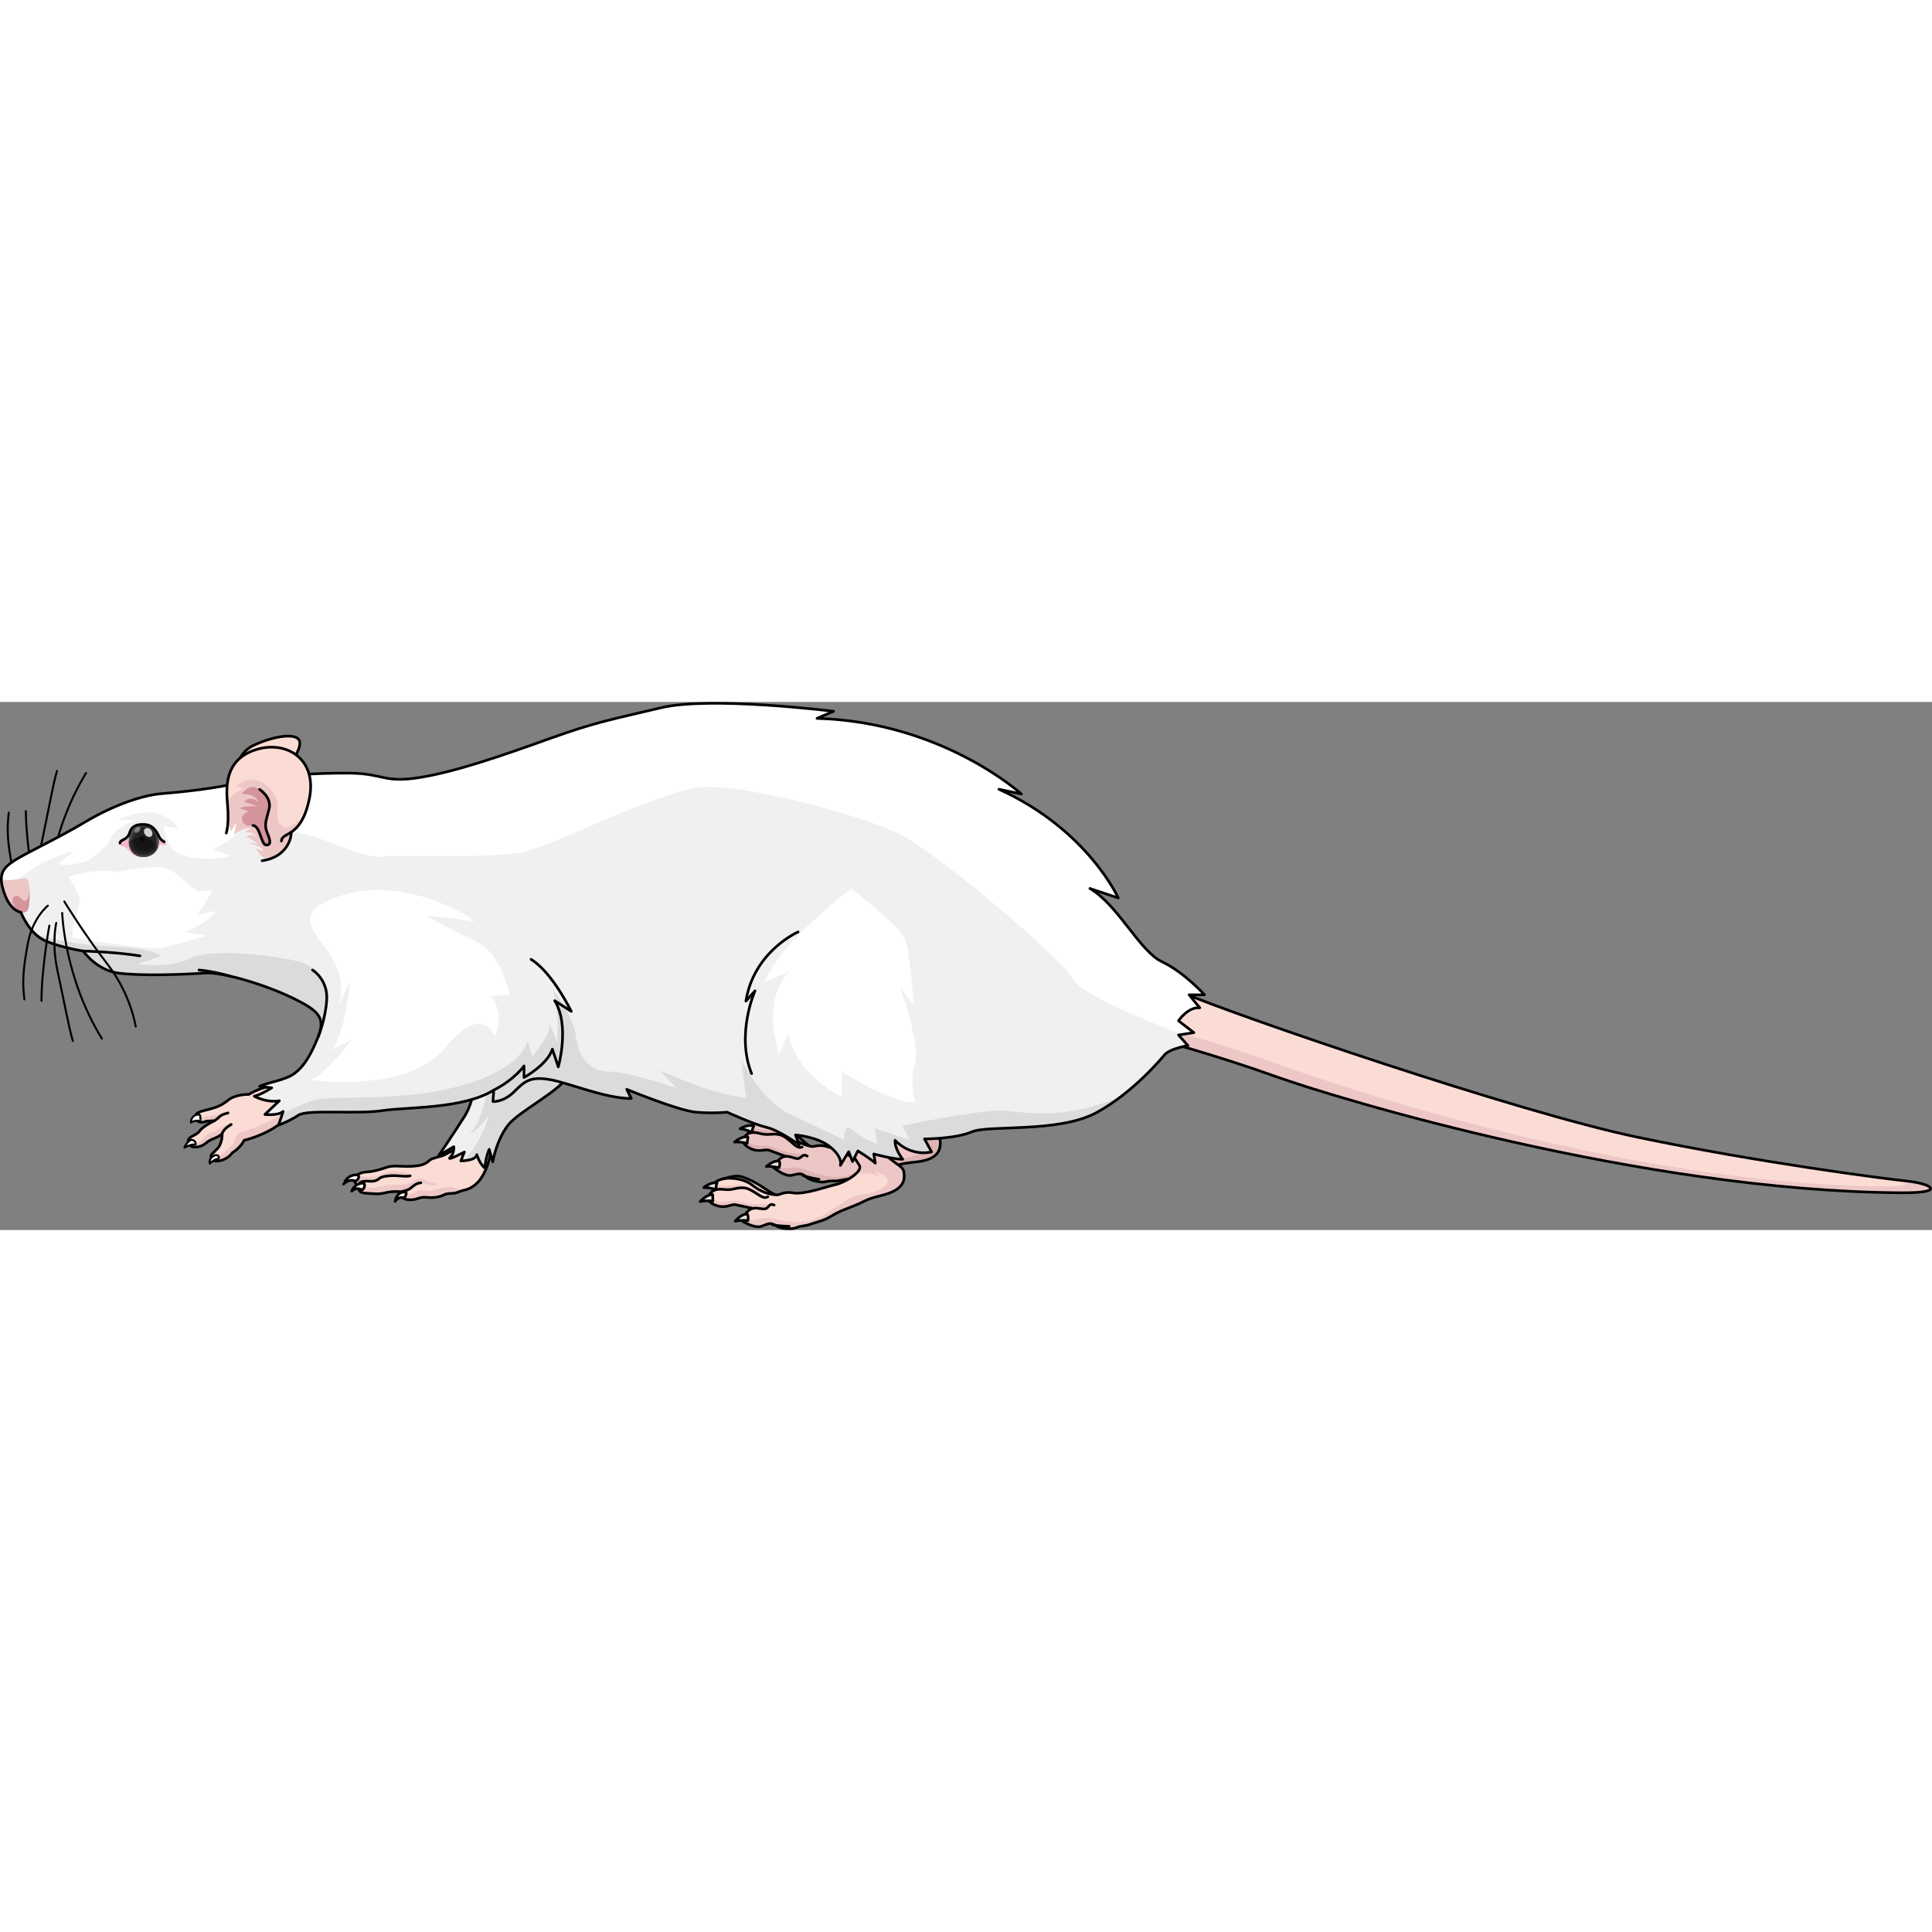 <?xml version="1.0" encoding="utf-8"?>
<!-- Created by: Science Figures, www.sciencefigures.org, Generator: Science Figures Editor -->
<svg version="1.1" id="Camada_1" xmlns="http://www.w3.org/2000/svg" xmlns:xlink="http://www.w3.org/1999/xlink" 
	 width="800px" height="800px" viewBox="0 0 723.489 197.766" enable-background="new 0 0 723.489 197.766"
	 xml:space="preserve">
<rect x="0" y="0" width="723.489" height="197.766" fill="#808080" stroke="none"/>
<g>
	<g>
		<g>
			<path fill="#FBDCD5" d="M93.142,146.972c0,0-4.83-0.156-7.736,2.175c-2.905,2.33-4.782,2.76-7.466,3.492
				c-2.685,0.731-4.705,0.915-4.783,2.76c-0.08,1.843,2.435,2.518,4.029,1.598l3.16-0.188c0,0-4.26,1.967-5.603,3.887
				c-1.344,1.92-4.646,1.864-4.25,4.251c0.396,2.387,4.504,2.141,6.552,0.305c2.046-1.835,4.084-1.703,6.132-3.538
				c0,0,0.208,3.477-1.82,5.628c-2.028,2.151-2.853,2.137-2.056,3.802c0.797,1.664,5.622,0.679,7.664-2.298
				c0,0,2.944-1.699,4.477-4.707c0,0,7.703-1.667,13.882-6.54c6.179-4.872,8.638-5.147,5.155-10.33
				C106.995,142.085,99.765,143.151,93.142,146.972z"/>
			<g>
				<path fill="#EDC7C6" d="M82.514,159.63c2.942-2.128,3.352-0.97,1.189,1.014c-0.507,0.465-0.825,0.969-1.034,1.467
					c-1.877,1.41-3.747,1.456-5.625,3.14c-2.048,1.836-6.156,2.082-6.552-0.305c1.785,1.086,4.215,0.339,5.839-1.829
					C77.955,160.949,79.573,161.758,82.514,159.63z"/>
				<path fill="#EDC7C6" d="M79.3,171.143c-0.092-0.19-0.157-0.356-0.206-0.508c3.556,0.508,6.218-3.418,6.218-3.418
					c2.821-1.34,2.455-3.717,3.521-5.051c1.066-1.334,3.527-1.172,12.592-5.396c4.849-2.26,7.67-6.147,9.191-9.286
					c3.258,4.967,0.795,5.314-5.293,10.115c-6.179,4.873-13.882,6.54-13.882,6.54c-1.533,3.009-4.477,4.707-4.477,4.707
					C84.922,171.823,80.097,172.808,79.3,171.143z"/>
				<path fill="#EDC7C6" d="M76.888,155.113c0,0,0.743,0.291,2.996-0.291c2.253-0.58,4.57-0.658,4.57-0.658
					c-1.744,0.11-2.69,1.552-2.69,1.552c-0.803,1.047-2.429,1.891-4.055,2.523c1.369-0.844,2.637-1.43,2.637-1.43l-3.16,0.188
					c-1.594,0.92-4.109,0.246-4.029-1.598C74.943,156.526,76.888,155.113,76.888,155.113z"/>
				<path fill="#CDBBBB" d="M82.572,165.338c0.002-0.008,0.003-0.016,0.007-0.022c0.001,0.002,0.005,0.017,0.005,0.017
					L82.572,165.338z"/>
			</g>
			<path fill="none" stroke="#000000" stroke-linecap="round" stroke-linejoin="round" stroke-miterlimit="10" d="M93.142,146.972
				c0,0-4.83-0.156-7.736,2.175c-2.905,2.33-4.782,2.76-7.466,3.492c-2.685,0.731-4.705,0.915-4.783,2.76
				c-0.08,1.843,2.435,2.518,4.029,1.598l3.16-0.188c0,0-4.26,1.967-5.603,3.887c-1.344,1.92-4.646,1.864-4.25,4.251
				c0.396,2.387,4.504,2.141,6.552,0.305c2.046-1.835,4.084-1.703,6.132-3.538c0,0,0.208,3.477-1.82,5.628
				c-2.028,2.151-2.853,2.137-2.056,3.802c0.797,1.664,5.622,0.679,7.664-2.298c0,0,2.944-1.699,4.477-4.707
				c0,0,7.703-1.667,13.882-6.54c6.179-4.872,8.638-5.147,5.155-10.33C106.995,142.085,99.765,143.151,93.142,146.972z"/>
			<path fill="none" stroke="#000000" stroke-linecap="round" stroke-linejoin="round" stroke-miterlimit="10" d="M83.176,161.713
				c0.519-1.934,3.387-3.481,3.387-3.481"/>
			<path fill="none" stroke="#000000" stroke-linecap="round" stroke-linejoin="round" stroke-miterlimit="10" d="M80.346,156.808
				c2.381-1.538,1.467-1.991,5.029-2.902"/>
		</g>
		
			<path fill="#FFFFFF" stroke="#000000" stroke-width="0.75" stroke-linecap="round" stroke-linejoin="round" stroke-miterlimit="10" d="
			M74.617,154.503c0,0-2.873-0.351-3.154,2.998c0,0,1.56-0.962,3.508-0.619C74.971,156.882,75.314,154.935,74.617,154.503z"/>
		
			<path fill="#FFFFFF" stroke="#000000" stroke-width="0.75" stroke-linecap="round" stroke-linejoin="round" stroke-miterlimit="10" d="
			M71.523,163.958c0,0-1.805,0.959-2.455,2.922c0,0,2.491-1.4,4.173-1.137C73.24,165.743,73.627,164.15,71.523,163.958z"/>
		
			<path fill="#FFFFFF" stroke="#000000" stroke-width="0.75" stroke-linecap="round" stroke-linejoin="round" stroke-miterlimit="10" d="
			M80.695,169.7c0,0-2.595,0.713-2.139,3.148c0,0,1.433-1.439,3.319-1.877C81.875,170.971,82.469,169.729,80.695,169.7z"/>
	</g>
	<g>
		<path fill="#FBDCD5" d="M432.676,126.178c0,0,22.22,5.894,45.032,14.076c22.812,8.182,137.129,42.91,234.299,43.551
			c17.164,0.113,11.269-3.416,2.165-4.375c-9.104-0.958-55.64-6.986-100.915-16.42c-45.275-9.434-150.52-45.667-169.029-53.589
			C444.228,109.422,435.739,111.213,432.676,126.178z"/>
		<path fill="#EDC7C6" d="M714.172,179.431c-0.802,2.157-3.469,2.023-8.35,1.991c-97.17-0.641-205.778-38.073-228.589-46.255
			c-19.057-6.835-37.691-12.071-43.312-13.61c-0.471,1.383-0.894,2.913-1.244,4.622c0,0,22.22,5.894,45.032,14.076
			c22.812,8.182,137.129,42.909,234.299,43.551C722.884,183.877,729.13,181.836,714.172,179.431z"/>
		<path fill="none" stroke="#000000" stroke-linecap="round" stroke-linejoin="round" stroke-miterlimit="10" d="M432.676,126.178
			c0,0,22.22,5.894,45.032,14.076c22.812,8.182,137.129,42.91,234.299,43.551c17.164,0.113,11.269-3.416,2.165-4.375
			c-9.104-0.958-55.64-6.986-100.915-16.42c-45.275-9.434-150.52-45.667-169.029-53.589
			C444.228,109.422,435.739,111.213,432.676,126.178z"/>
	</g>
	<g>
		<path fill="#FBDCD5" d="M86.01,34.68c1.669-5.704,1.557-14.918,8.98-18.44c7.424-3.52,17.002-5.086,17.27-1.07
			c0.268,4.014-4.636,7.419-4.174,13.463l-5.982,4.779L86.01,34.68z"/>
		<path fill="#EDC7C6" d="M89.3,22.185c-2.344,11.102,16.644,3.904,19.156,2.278l0.09,0.239c-0.359,1.192-0.569,2.482-0.459,3.932
			l-5.982,4.779L86.01,34.68C87.049,31.134,87.4,26.233,89.3,22.185z"/>
		<path fill="none" stroke="#000000" stroke-linecap="round" stroke-linejoin="round" stroke-miterlimit="10" d="M86.01,34.68
			c1.669-5.704,1.557-14.918,8.98-18.44c7.424-3.52,17.002-5.086,17.27-1.07c0.268,4.014-4.636,7.419-4.174,13.463l-5.982,4.779
			L86.01,34.68z"/>
	</g>
	<g>
		<g>
			<path fill="#EDC7C6" d="M352.133,164.978c-0.001-1.172-0.525-1.972-1.365-2.752c-0.96-0.891-5.778-5.725-5.86-6.492l0,0
				c-1.37-0.707-3.681-0.863-3.681-0.863l1.46,4.753c-2.544-0.975-6.325-4.43-6.325-4.43l1.569,3.519l-3.05-1.26l0,0l0,0
				c0,0,0,0,1.108,2.522c0.905,2.059-3.846,4.462-7.469,5.415c-0.658,0.204-1.397,0.343-2.189,0.403
				c-3.398,0.262-12.331,2.112-16.365,0.809c-4.034-1.305-5.199,0.519-6.846-0.37c-1.65-0.888-5.648-5.144-9.096-7.165
				c-3.447-2.025-3.908-2.122-9.462-1.436c-5.551,0.687-4.176,3.902-4.176,3.902s-4.469,2.351-0.536,5.007
				c3.935,2.654,6.455,0.7,8.139,1.341c1.68,0.646,6.215,2.279,6.215,2.279c-2.867,0.204-4.529,4.207-4.529,4.207
				s4.018,3.39,6.707,2.907c2.686-0.482,3.411-1.282,5.666,0.726c1.35,1.211,5.478,2.141,7.231,1.655
				c1.976-0.545,3.224-0.047,5.202-0.47c1.995-0.423,4.086-0.536,6.051-1.09c1.572-0.447,3.049-1.17,4.592-1.705
				c1.559-0.54,3.191-0.866,4.791-1.274c1.393-0.357,2.814-0.63,4.192-1.051c1.316-0.403,2.605-0.867,3.958-1.143
				c3.622-0.733,7.877-0.457,11.144-2.396C351.362,169.244,352.134,167.472,352.133,164.978z"/>
			<path fill="#DDB3B3" d="M352.133,164.978c-0.001-1.172-0.525-1.972-1.365-2.752c-0.96-0.891-5.778-5.725-5.86-6.492l0,0
				c-1.37-0.707-3.681-0.863-3.681-0.863l1.46,4.753c-2.544-0.975-6.325-4.43-6.325-4.43l1.569,3.519l-3.05-1.26l0,0l0,0
				c0,0,0,0,1.108,2.522c0.373,0.849-0.227,1.755-1.302,2.596c0.303,0.112,0.608,0.218,0.921,0.315
				c1.27,0.396,2.782,0.58,3.962,1.203c-0.555-0.206-0.942-0.912-1.303-1.357c0.228,0.049,0.379,0.197,0.571,0.32
				c0.559,0.351,1.156,0.648,1.745,0.947c0.727,0.367,1.473,0.768,2.231,1.037c-0.402-0.508-1.169-1.238-1.317-1.872
				c0.503-0.001,1.159,0.645,1.586,0.905c0.721,0.439,1.56,0.839,2.091,1.525c1.024,1.326,0.565,2.661-0.764,3.485
				c-0.776,0.483-1.675,0.809-2.559,1.029c-1.069,0.265-2.243,0.654-3.348,0.663c-2.904,0.023-5.679,0.121-8.463,1.089
				c-1.29,0.449-2.473,1.124-3.684,1.736c-1.234,0.623-2.547,1.062-3.775,1.689c-1.91,0.976-3.894,1.612-5.947,2.19
				c-2.907,0.816-5.943,0.244-8.874-0.278c-2.952-0.528-6.8-2.761-9.864-2.924c-1.669-0.088-3.317,0.472-4.972,0.147
				c-0.952-0.187-1.73-0.846-2.554-1.357c-0.049,0.078-0.093,0.153-0.137,0.226c-0.011,0.017-0.022,0.036-0.032,0.053
				c-0.041,0.07-0.08,0.138-0.116,0.204c-0.013,0.023-0.026,0.047-0.038,0.07c-0.033,0.061-0.065,0.12-0.094,0.175
				c-0.006,0.011-0.01,0.02-0.016,0.032c-0.054,0.103-0.099,0.193-0.136,0.271c-0.011,0.023-0.023,0.049-0.033,0.069
				c-0.013,0.028-0.024,0.052-0.034,0.074c-0.011,0.023-0.022,0.047-0.029,0.063c-0.004,0.01-0.01,0.023-0.013,0.03
				c-0.008,0.017-0.015,0.034-0.015,0.034s4.018,3.39,6.707,2.907c2.686-0.482,3.411-1.282,5.666,0.726
				c1.35,1.211,5.478,2.141,7.231,1.655c1.976-0.545,3.224-0.047,5.202-0.47c1.995-0.423,4.086-0.536,6.051-1.09
				c1.572-0.447,3.049-1.17,4.592-1.705c1.559-0.54,3.191-0.866,4.791-1.274c1.393-0.357,2.814-0.63,4.192-1.051
				c1.316-0.403,2.605-0.867,3.958-1.143c3.622-0.733,7.877-0.457,11.144-2.396C351.362,169.244,352.134,167.472,352.133,164.978z"
				/>
			<g>
				<path fill="#DDB3B3" d="M292.884,159.765c2.456,1.617,4.553,4.595,6.226,5.316c0,0-2.384-3.365-4.859-5.874
					c-0.076-0.048-0.152-0.097-0.227-0.141c-2.551-1.499-3.471-1.94-6.017-1.788C289.579,157.964,291.57,158.903,292.884,159.765z"
					/>
				<path fill="#DDB3B3" d="M294.204,170.159c-0.395,0.029-0.765,0.132-1.114,0.286c1.339-0.111,2.884-0.11,4.02,0.276
					c2.475,0.841,4.368-1.192,2.663-1.408c-1.709-0.217-5.976-0.538-8.818-1.945c-2.845-1.406-4.783-1.234-7.041-1.251
					c-1.956-0.015-5.094-1.576-5.02-3.403c-0.812,0.938-1.255,2.335,0.956,3.825c3.935,2.654,6.455,0.7,8.139,1.341
					C289.669,168.526,294.204,170.159,294.204,170.159z"/>
				<path fill="#DDB3B3" d="M294.211,163.125c3.082,2.372,5.494,3.617,4.387,2.529c-1.109-1.088-4.694-4.501-8.443-4.957
					c-3.075-0.373-8.401-0.199-8.679-2.102c-1.761,1.15-1.147,2.798-1.097,2.92c1.04-0.209,2.658-0.371,4.51,0.112
					C288.078,162.449,291.137,160.751,294.211,163.125z"/>
			</g>
			<path fill="none" stroke="#000000" stroke-linecap="round" stroke-linejoin="round" stroke-miterlimit="10" d="M301.348,143.784
				c18.29,15.36,27.636,9.472,33.533,13.669c0,0,0,0,1.108,2.522c1.108,2.52-6.26,5.558-9.658,5.818
				c-3.398,0.261-12.331,2.112-16.365,0.809c-4.034-1.305-5.199,0.519-6.846-0.37c-1.65-0.888-5.648-5.144-9.096-7.165
				c-3.447-2.025-3.908-2.122-9.462-1.436c-5.551,0.687-4.176,3.902-4.176,3.902s-4.469,2.351-0.536,5.007
				c3.935,2.654,6.455,0.7,8.139,1.341c1.68,0.646,6.215,2.279,6.215,2.279c-2.867,0.204-4.529,4.207-4.529,4.207
				s4.018,3.39,6.707,2.907c2.686-0.482,3.411-1.282,5.666,0.726c1.35,1.211,5.478,2.141,7.231,1.655
				c1.976-0.545,3.224-0.047,5.203-0.47c1.995-0.423,4.086-0.536,6.051-1.09c1.573-0.447,3.049-1.17,4.592-1.705
				c1.56-0.54,3.192-0.866,4.792-1.274c1.393-0.357,2.814-0.63,4.192-1.051c1.316-0.403,2.605-0.867,3.958-1.143
				c3.622-0.733,7.877-0.457,11.144-2.397c2.153-1.28,2.925-3.052,2.923-5.547c-0.001-1.172-0.524-1.972-1.365-2.752
				c-0.96-0.891-5.779-5.726-5.86-6.492l3.72,1.051"/>
			<path fill="none" stroke="#000000" stroke-linecap="round" stroke-linejoin="round" stroke-miterlimit="10" d="M274.346,107.851"
				/>
			<path fill="none" stroke="#000000" stroke-linecap="round" stroke-linejoin="round" stroke-miterlimit="10" d="M334.88,157.453
				l3.05,1.261l-1.569-3.519c0,0,3.782,3.455,6.326,4.43l-1.461-4.754c0,0,2.311,0.156,3.681,0.863"/>
			<path fill="none" stroke="#000000" stroke-linecap="round" stroke-linejoin="round" stroke-miterlimit="10" d="M294.204,170.159
				c2.259-0.047,3.641,1.108,4.855,0.791c1.219-0.314,1.567-1.965,3.209-0.868"/>
			<path fill="none" stroke="#000000" stroke-linecap="round" stroke-linejoin="round" stroke-miterlimit="10" d="M280.385,161.532
				c2.38-0.838,3.963,0.267,6.276,0.422c2.312,0.156,4.766-0.808,7.55,1.171c2.788,1.979,4.187,4.279,6.146,3.574"/>
			<path fill="none" stroke="#000000" stroke-linecap="round" stroke-linejoin="round" stroke-miterlimit="10" d="M284.561,157.63
				c2.691-0.3,7.857,0.948,10.51,3.737c2.655,2.791,5.892,4.647,8.048,4.863"/>
			<path fill="none" stroke="#000000" stroke-linecap="round" stroke-linejoin="round" stroke-miterlimit="10" d="M300.579,177.236
				c1.468,0.762,6.092,1.543,6.092,1.543"/>
		</g>
		<path fill="#E4E4E4" stroke="#000000" stroke-linecap="round" stroke-linejoin="round" stroke-miterlimit="10" d="
			M291.702,174.447c0.004-0.129,0.607-1.478,0.134-2.433c-2.188-0.542-4.74,1.855-4.86,1.95
			C289.184,173.741,291.702,174.447,291.702,174.447z"/>
		<path fill="#E4E4E4" stroke="#000000" stroke-linecap="round" stroke-linejoin="round" stroke-miterlimit="10" d="
			M279.792,165.304c0.002-0.13,0.141-1.314,0.286-2.376c-2.188-0.542-4.892,1.798-5.015,1.893
			C277.272,164.596,279.792,165.304,279.792,165.304z"/>
		<path fill="#E4E4E4" stroke="#000000" stroke-linecap="round" stroke-linejoin="round" stroke-miterlimit="10" d="M281.677,161.22
			c0.028-0.124-0.104-1.246,0.613-2.356c-2.039-0.964-5.015,0.88-5.152,0.946C279.349,160.029,281.677,161.22,281.677,161.22z"/>
	</g>
	<g>
		<g>
			<g>
				<path fill="#EDD7D5" d="M167.331,172.462c-0.024,0.045-0.102,0.084-0.205,0.123C167.308,172.41,167.392,172.338,167.331,172.462
					z"/>
			</g>
			<g>
				<path fill="#EDD7D5" d="M167.331,172.462c-0.024,0.045-0.102,0.084-0.205,0.123C167.308,172.41,167.392,172.338,167.331,172.462
					z"/>
				<g>
					<path fill="#FBDCD5" d="M173.655,182.862c-1.323,0.256-2.299,0.958-3.659,1.112c-1.166,0.132-2.542,0.013-3.621,0.548
						c-1.509,0.749-3.615,1.332-6.632,1.005c-3.016-0.33-3.605,1.209-6.986,0.858c-3.378-0.356-2.227-2.949-2.227-2.949
						s-3.383-0.354-5.98,0.317c-2.597,0.675-4.287,0.437-7.673,0.207c-3.388-0.235-2.49-2.499-2.49-2.499s-2.213-1.594-1.631-3.013
						c0.584-1.42,2.103-2.29,4.79-2.467c2.687-0.18,4.802-0.886,7.538-1.791c2.737-0.909,6.672,0.215,11.585-0.544
						c1.957-0.301,3.25-1.071,4.397-2.166c1.411-0.924,4.323-1.183,5.763-2.047c2.212-1.327,5.309-2.212,7.742-5.972l9.512,2.654
						C184.082,166.114,183.136,181.03,173.655,182.862z"/>
					<path fill="#EDC7C6" d="M132.757,178.448c0.271-0.656,0.753-1.19,1.446-1.597c1.018,0.824,2.389,1.213,3.903,1.094
						c2.708-0.215,4.034-0.621,6.804-1.728c2.769-1.108,9.073,0.122,8.534,0.685c-0.535,0.561-4.549,0.885-7.501,0.283
						c-2.955-0.6-4.119,1.816-4.853,2.362c-0.737,0.548-5.82-0.996-6.126,0.578c-0.31,1.577,2.253,2.05,4.663,1.816
						c2.412-0.233,4.978-1.254,7.665-1.17c2.69,0.083,5.477,0.175,6.862-1.125c1.389-1.3,4.487-1.391,5.908-0.293
						c1.425,1.094,4.644,0.716,3.492,1.434c-1.145,0.72-3.987-0.073-4.851-0.687c-0.865-0.613-1.656-0.455-2.807,0.363
						c-1.156,0.82-1.435,1.998-3.648,2.245c-0.599,0.067-1.201,0.35-1.768,0.725c-0.256-0.027-3.436-0.321-5.929,0.322
						c-2.597,0.675-4.287,0.437-7.673,0.207c-3.388-0.235-2.49-2.499-2.49-2.499S132.175,179.867,132.757,178.448z"/>
					<path fill="#EDC7C6" d="M172.92,183.026c-1.429,1.361-5.033,0.747-6.544,1.495c-1.509,0.749-3.615,1.332-6.632,1.005
						c-3.016-0.33-3.605,1.209-6.986,0.858c-0.98-0.102-1.552-0.404-1.909-0.764c0.398-0.678,0.862-1.156,1.378-1.119
						c1.687,0.113,2.945-0.797,4.087-1.416c1.141-0.622,2.508-0.226,4.492,0.007c1.977,0.236,2.519-1.13,6.477-1.35
						C170.488,181.564,172.92,183.026,172.92,183.026"/>
					<path fill="none" stroke="#000000" stroke-linecap="round" stroke-linejoin="round" stroke-miterlimit="10" d="
						M173.655,182.862c-1.323,0.256-2.299,0.958-3.659,1.112c-1.166,0.132-2.542,0.013-3.621,0.548
						c-1.509,0.749-3.615,1.332-6.632,1.005c-3.016-0.33-3.605,1.209-6.986,0.858c-3.378-0.356-2.227-2.949-2.227-2.949
						s-3.383-0.354-5.98,0.317c-2.597,0.675-4.287,0.437-7.673,0.207c-3.388-0.235-2.49-2.499-2.49-2.499s-2.213-1.594-1.631-3.013
						c0.584-1.42,2.103-2.29,4.79-2.467c2.687-0.18,4.802-0.886,7.538-1.791c2.737-0.909,6.672,0.215,11.585-0.544
						c1.957-0.301,3.25-1.071,4.397-2.166c1.411-0.924,4.323-1.183,5.763-2.047c2.212-1.327,5.309-2.212,7.742-5.972l9.512,2.654
						C184.082,166.114,183.136,181.03,173.655,182.862z"/>
				</g>
			</g>
			<path fill="#FFFFFF" stroke="#000000" stroke-linecap="round" stroke-linejoin="round" stroke-miterlimit="10" d="
				M134.067,177.156c0,0,1.004,1.149-0.912,2.352c0,0-2.158-1.312-4.485,1.024C128.671,180.533,130.023,176.627,134.067,177.156z"/>
			<path fill="#FFFFFF" stroke="#000000" stroke-linecap="round" stroke-linejoin="round" stroke-miterlimit="10" d="
				M136.156,180.232c0.587,0.025,0.615,1.958-0.673,2.536c0,0-1.814-1.455-3.774,0.41
				C131.71,183.177,132.755,180.083,136.156,180.232z"/>
			<path fill="#FFFFFF" stroke="#000000" stroke-linecap="round" stroke-linejoin="round" stroke-miterlimit="10" d="
				M151.946,183.547c0.366,0.043,0.145,1.507-0.652,2.201c0,0-1.773-0.871-3.335,1.273
				C147.959,187.021,148.476,183.138,151.946,183.547z"/>
			<path fill="none" stroke="#000000" stroke-linecap="round" stroke-linejoin="round" stroke-miterlimit="10" d="M150.708,183.291
				c0,0,1.406-0.341,2.337-0.734c0.932-0.395,2.451-2.464,4.586-2.467"/>
			<path fill="none" stroke="#000000" stroke-linecap="round" stroke-linejoin="round" stroke-miterlimit="10" d="M134.757,179.99
				c0,0,0.912-0.703,3.384-0.516c2.471,0.191,3.17-0.46,4.164-1.204c0.993-0.744,4.564-1.073,7.499-0.766
				c2.934,0.311,3.779-0.063,3.779-0.063"/>
		</g>
		<path fill="#DADBDC" d="M220.027,119.773l-6.304,18.912c-3.318,6.968-19.244,14.267-23.557,19.908
			c-4.313,5.641-5.641,13.604-5.641,13.604l-1.327-4.645c-1.327,2.986-1.659,6.968-1.659,6.968
			c-1.991-1.659-2.986-4.977-2.986-4.977c-0.332,2.323-5.972,2.323-5.972,2.323l1.327-3.318c0,0-6.968,3.65-5.309,1.991
			s1.327-3.982,1.327-3.982l-5.641,3.318c0,0,4.977-7.299,9.622-14.599c4.645-7.3,4.977-19.908,4.313-28.535
			c0,0-10.064-7.963-11.392-17.696l-0.885,3.318c0,0-6.415-12.166-2.654-31.41L220.027,119.773z"/>
		<path fill="#F0F0F1" d="M184.525,128.068c-7.963-3.539-16.369-14.599-16.369-14.599l-0.074,0.133
			c3.069,7.542,10.139,13.139,10.139,13.139c0.664,8.627,0.332,21.235-4.313,28.534c-4.646,7.3-9.622,14.599-9.622,14.599
			l5.64-3.318c0,0,0.332,2.322-1.327,3.981c-1.659,1.659,5.309-1.991,5.309-1.991l-1.327,3.318c0,0,0.254-0.001,0.646-0.022
			c7.421-6.914,9.972-17.452,9.972-17.452c-2.876,5.087-7.742,7.742-7.742,7.742c7.078-6.636,7.742-23.889,7.742-23.889l0.663,8.184
			C187.621,138.243,184.525,128.068,184.525,128.068z"/>
		<path fill="#DADBDC" d="M165.944,112.363l0.885-3.318c1.327,9.733,11.392,17.696,11.392,17.696
			c4.189,3.424,8.613,2.539,12.152,9.617l-2.269-38.427L163.29,80.953C159.53,100.197,165.944,112.363,165.944,112.363z"/>
		<path fill="none" stroke="#000000" stroke-linecap="round" stroke-linejoin="round" stroke-miterlimit="10" d="M220.027,119.773
			l-6.304,18.912c-3.318,6.968-19.244,14.267-23.557,19.908c-4.313,5.641-5.641,13.604-5.641,13.604l-1.327-4.645
			c-1.327,2.986-1.659,6.968-1.659,6.968c-1.991-1.659-2.986-4.977-2.986-4.977c-0.332,2.323-5.972,2.323-5.972,2.323l1.327-3.318
			c0,0-6.968,3.65-5.309,1.991s1.327-3.982,1.327-3.982l-5.641,3.318c0,0,4.977-7.299,9.622-14.599
			c4.645-7.3,4.977-19.908,4.313-28.535c0,0-10.064-7.963-11.392-17.696l-0.885,3.318c0,0-6.415-12.166-2.654-31.41L220.027,119.773
			z"/>
	</g>
	<g>
		
			<path fill="none" stroke="#000000" stroke-width="0.75" stroke-linecap="round" stroke-linejoin="round" stroke-miterlimit="10" d="
			M17.605,73.733c0,0,0.606-24.12,14.615-47.111"/>
		
			<path fill="none" stroke="#000000" stroke-width="0.75" stroke-linecap="round" stroke-linejoin="round" stroke-miterlimit="10" d="
			M15.368,70.009c0,0-1.852-7.543,0.36-17.895c2.214-10.351,4.189-21.624,5.621-26.298"/>
		
			<path fill="none" stroke="#000000" stroke-width="0.75" stroke-linecap="round" stroke-linejoin="round" stroke-miterlimit="10" d="
			M12.766,69.019c0,0-3.027-16.236-3.077-28.156"/>
		
			<path fill="none" stroke="#000000" stroke-width="0.75" stroke-linecap="round" stroke-linejoin="round" stroke-miterlimit="10" d="
			M12.252,76.486c0,0-5.756-4.477-7.58-14.178c-1.823-9.699-2.18-14.106-1.385-20.865"/>
	</g>
	<g>
		<g>
			<path fill="#EDC7C6" d="M296.102,145.7c7.884,13.796,17.8,22.207,24.239,25.511c0,0,0,0,1.46,2.336
				c1.46,2.334-5.394,6.402-8.719,7.148c-3.325,0.748-11.898,3.866-16.078,3.157c-4.18-0.711-5.07,1.262-6.828,0.62
				c-1.761-0.641-6.33-4.277-10.033-5.78c-3.702-1.507-4.172-1.537-9.57-0.058c-5.394,1.48-3.571,4.463-3.571,4.463
				s-4.084,2.971,0.191,5.032c4.277,2.06,6.489-0.237,8.248,0.155c1.756,0.397,6.479,1.36,6.479,1.36
				c-2.808,0.615-3.876,4.815-3.876,4.815s4.465,2.776,7.055,1.911c2.588-0.864,3.191-1.76,5.711-0.097
				c1.51,1.004,5.73,1.33,7.394,0.597c1.877-0.824,3.183-0.511,5.081-1.214c1.913-0.706,3.966-1.119,5.83-1.951
				c1.492-0.668,2.849-1.597,4.299-2.348c1.466-0.759,3.034-1.316,4.558-1.951c1.327-0.554,2.694-1.029,3.997-1.644
				c1.244-0.589,2.453-1.233,3.752-1.701c3.479-1.247,7.729-1.587,10.683-3.977c1.946-1.577,2.455-3.441,2.094-5.91
				c-0.169-1.16-0.803-1.876-1.748-2.527c-1.079-0.744-6.543-4.834-6.734-5.58c0,0-10.869-9.934-14.659-19.94L296.102,145.7z"/>
			<path fill="#FBDCD5" d="M338.497,176.173c-0.169-1.16-0.803-1.876-1.748-2.527c-1.079-0.744-6.542-4.833-6.734-5.58l0,0
				c-1.458-0.503-3.767-0.324-3.767-0.324l2.13,4.494c-2.658-0.598-6.898-3.472-6.898-3.472l2.06,3.256l-3.2-0.808l0,0l0,0
				c0,0,0,0,1.46,2.336c1.193,1.907-3.163,4.97-6.611,6.434c-0.622,0.297-1.333,0.54-2.108,0.714
				c-3.325,0.748-11.898,3.866-16.078,3.157c-4.18-0.71-5.07,1.262-6.828,0.62c-1.761-0.641-6.33-4.277-10.033-5.78
				c-3.702-1.507-4.172-1.537-9.57-0.058c-5.394,1.48-3.571,4.463-3.571,4.463s-4.084,2.97,0.191,5.032
				c4.277,2.06,6.489-0.237,8.248,0.155c1.756,0.397,6.479,1.36,6.479,1.36c-2.808,0.615-3.876,4.815-3.876,4.815
				s4.465,2.776,7.055,1.911c2.588-0.864,3.191-1.76,5.712-0.097c1.51,1.004,5.729,1.329,7.394,0.596
				c1.877-0.824,3.183-0.511,5.08-1.214c1.914-0.706,3.966-1.119,5.831-1.951c1.492-0.668,2.849-1.597,4.299-2.348
				c1.465-0.759,3.033-1.316,4.558-1.951c1.327-0.554,2.694-1.029,3.997-1.644c1.245-0.589,2.453-1.233,3.752-1.701
				c3.479-1.247,7.729-1.587,10.683-3.977C338.349,180.506,338.858,178.642,338.497,176.173z"/>
			<path fill="#EDC7C6" d="M338.497,176.173c-0.169-1.16-0.803-1.876-1.748-2.527c-1.079-0.744-6.542-4.833-6.734-5.58l0,0
				c-1.458-0.503-3.767-0.324-3.767-0.324l2.13,4.494c-2.658-0.598-6.898-3.472-6.898-3.472l2.06,3.256l-3.2-0.808l0,0l0,0
				c0,0,0,0,1.46,2.336c0.492,0.787,0.028,1.77-0.915,2.757c0.316,0.067,0.633,0.128,0.956,0.179
				c1.313,0.209,2.836,0.173,4.094,0.62c-0.579-0.124-1.063-0.767-1.484-1.155c0.232,0.016,0.403,0.14,0.612,0.234
				c0.604,0.267,1.237,0.475,1.863,0.686c0.772,0.259,1.568,0.548,2.357,0.705c-0.472-0.445-1.335-1.057-1.573-1.663
				c0.497-0.073,1.239,0.471,1.7,0.667c0.777,0.331,1.664,0.605,2.289,1.208c1.204,1.165,0.942,2.552-0.254,3.559
				c-0.698,0.59-1.541,1.042-2.384,1.387c-1.02,0.416-2.126,0.971-3.217,1.138c-2.871,0.441-5.603,0.938-8.218,2.297
				c-1.211,0.63-2.285,1.468-3.396,2.248c-1.132,0.794-2.367,1.418-3.492,2.215c-1.749,1.241-3.621,2.156-5.57,3.023
				c-2.759,1.226-5.846,1.098-8.821,1.003c-2.997-0.097-7.127-1.753-10.182-1.473c-1.664,0.154-3.215,0.945-4.899,0.862
				c-0.969-0.048-1.834-0.588-2.723-0.975c-0.037,0.084-0.07,0.164-0.103,0.244c-0.008,0.019-0.016,0.038-0.024,0.057
				c-0.031,0.075-0.059,0.148-0.086,0.218c-0.01,0.025-0.019,0.05-0.028,0.074c-0.024,0.065-0.047,0.129-0.068,0.187
				c-0.004,0.012-0.007,0.022-0.011,0.033c-0.039,0.11-0.07,0.206-0.096,0.288c-0.008,0.024-0.016,0.052-0.023,0.073
				c-0.009,0.029-0.016,0.055-0.023,0.078c-0.008,0.024-0.015,0.049-0.02,0.067c-0.003,0.011-0.006,0.024-0.009,0.032
				c-0.005,0.018-0.01,0.036-0.01,0.036s4.465,2.776,7.055,1.911c2.588-0.864,3.191-1.76,5.712-0.097
				c1.51,1.004,5.729,1.329,7.394,0.596c1.877-0.824,3.183-0.511,5.08-1.214c1.914-0.706,3.966-1.119,5.831-1.951
				c1.492-0.668,2.849-1.597,4.299-2.348c1.465-0.759,3.033-1.316,4.558-1.951c1.327-0.554,2.694-1.029,3.997-1.644
				c1.245-0.589,2.453-1.233,3.752-1.701c3.479-1.247,7.729-1.587,10.683-3.977C338.349,180.506,338.858,178.642,338.497,176.173z"
				/>
			<g>
				<path fill="#EDC7C6" d="M279.115,179.548c2.664,1.247,5.167,3.892,6.926,4.364c0,0-2.843-2.987-5.654-5.113
					c-0.082-0.037-0.164-0.074-0.245-0.107c-2.74-1.116-3.714-1.419-6.212-0.903C275.585,178.242,277.691,178.884,279.115,179.548z"
					/>
				<path fill="#EDC7C6" d="M281.918,189.643c-0.387,0.085-0.738,0.241-1.061,0.443c1.309-0.303,2.838-0.524,4.018-0.306
					c2.57,0.476,4.151-1.809,2.432-1.776c-1.723,0.031-5.991,0.328-9.007-0.655c-3.017-0.981-4.91-0.532-7.147-0.224
					c-1.938,0.267-5.267-0.826-5.458-2.644c-0.669,1.045-0.906,2.492,1.497,3.647c4.277,2.06,6.489-0.237,8.248,0.155
					C277.195,188.681,281.918,189.643,281.918,189.643z"/>
				<path fill="#EDC7C6" d="M280.913,182.682c3.391,1.904,5.958,2.788,4.705,1.871c-1.254-0.917-5.293-3.778-9.069-3.689
					c-3.097,0.073-8.342,1.013-8.891-0.83c-1.577,1.392-0.732,2.934-0.665,3.047c0.999-0.357,2.577-0.749,4.479-0.539
					C274.745,182.896,277.528,180.775,280.913,182.682z"/>
			</g>
			<path fill="none" stroke="#000000" stroke-linecap="round" stroke-linejoin="round" stroke-miterlimit="10" d="M253.294,130.845"
				/>
			<path fill="none" stroke="#000000" stroke-linecap="round" stroke-linejoin="round" stroke-miterlimit="10" d="M296.102,145.7
				c7.884,13.796,17.8,22.207,24.239,25.511c0,0,0,0,1.46,2.336c1.46,2.334-5.394,6.402-8.719,7.148
				c-3.325,0.748-11.898,3.866-16.078,3.157c-4.18-0.711-5.07,1.262-6.828,0.62c-1.761-0.641-6.33-4.277-10.033-5.78
				c-3.702-1.507-4.172-1.537-9.57-0.058c-5.394,1.48-3.571,4.463-3.571,4.463s-4.084,2.971,0.191,5.032
				c4.277,2.06,6.489-0.237,8.248,0.155c1.756,0.397,6.479,1.36,6.479,1.36c-2.808,0.615-3.876,4.815-3.876,4.815
				s4.465,2.776,7.055,1.911c2.588-0.864,3.191-1.76,5.711-0.097c1.51,1.004,5.73,1.33,7.394,0.597
				c1.877-0.824,3.183-0.511,5.081-1.214c1.913-0.706,3.966-1.119,5.83-1.951c1.492-0.668,2.849-1.597,4.299-2.348
				c1.466-0.759,3.034-1.316,4.558-1.951c1.327-0.554,2.694-1.029,3.997-1.644c1.244-0.589,2.453-1.233,3.752-1.701
				c3.479-1.247,7.729-1.587,10.683-3.977c1.946-1.577,2.455-3.441,2.094-5.91c-0.169-1.16-0.803-1.876-1.748-2.527
				c-1.079-0.744-6.543-4.834-6.734-5.58c0,0-10.869-9.934-14.659-19.94L296.102,145.7z"/>
			<path fill="none" stroke="#000000" stroke-linecap="round" stroke-linejoin="round" stroke-miterlimit="10" d="M281.918,189.643
				c2.229-0.372,3.763,0.572,4.919,0.084c1.162-0.486,1.267-2.17,3.051-1.321"/>
			<path fill="none" stroke="#000000" stroke-linecap="round" stroke-linejoin="round" stroke-miterlimit="10" d="M267.001,183.097
				c2.234-1.172,3.961-0.306,6.272-0.487c2.311-0.179,4.6-1.486,7.64,0.072c3.044,1.556,4.759,3.631,6.597,2.652"/>
			<path fill="none" stroke="#000000" stroke-linecap="round" stroke-linejoin="round" stroke-miterlimit="10" d="M270.572,178.634
				c2.62-0.684,7.911-0.194,10.939,2.185c3.03,2.379,6.5,3.75,8.664,3.654"/>
			<path fill="none" stroke="#000000" stroke-linecap="round" stroke-linejoin="round" stroke-miterlimit="10" d="M289.246,195.729
				c1.563,0.543,6.251,0.65,6.251,0.65"/>
		</g>
		<path fill="#E4E4E4" stroke="#000000" stroke-linecap="round" stroke-linejoin="round" stroke-miterlimit="10" d="M280.06,194.247
			c-0.014-0.128,0.388-1.55-0.218-2.426c-2.243-0.221-4.424,2.518-4.529,2.63C277.466,193.912,280.06,194.247,280.06,194.247z"/>
		<path fill="#E4E4E4" stroke="#000000" stroke-linecap="round" stroke-linejoin="round" stroke-miterlimit="10" d="
			M266.957,186.915c-0.016-0.129-0.05-1.32-0.059-2.393c-2.243-0.221-4.582,2.484-4.69,2.596
			C264.362,186.577,266.957,186.915,266.957,186.915z"/>
		<path fill="#E4E4E4" stroke="#000000" stroke-linecap="round" stroke-linejoin="round" stroke-miterlimit="10" d="
			M268.234,182.602c0.01-0.127-0.283-1.219,0.267-2.42c-2.157-0.66-4.836,1.593-4.962,1.678
			C265.759,181.759,268.234,182.602,268.234,182.602z"/>
	</g>
	<g>
		<path fill="#F0F0F1" d="M131.082,26.661C117.976,26.5,98.63,27.8,90.09,30.078s-22.489,3.701-29.606,4.27
			c-7.117,0.569-17.934,4.27-28.467,10.533S10.383,56.267,5.828,59.114c-4.555,2.847-6.263,5.124-4.839,10.533
			c1.423,5.409,3.985,8.54,6.832,9.109c0,0,3.131,8.255,9.394,10.817s13.949,3.701,13.949,3.701s4.839,7.117,13.095,8.255
			s24.481,0.569,32.168,0s24.766,5.124,33.876,9.679c9.109,4.555,11.671,7.117,8.825,14.233s-5.409,11.102-8.825,13.664
			s-10.248,3.416-13.095,4.839l4.555,0.569c0,0-3.985,2.562-6.547,3.131c0,0,4.555,2.562,9.394,1.708l-5.409,5.124
			c0,0,4.839,0.569,6.832-1.139l-1.708,5.124c0,0,3.985-1.423,7.401-3.701s21.919-0.285,31.314-1.708s30.46-0.569,41.846-7.686
			l-0.267,4.289c0,0,3.967,0.266,7.953-3.719c3.985-3.985,5.978-5.693,13.095-4.555s20.781,7.117,30.744,7.117l-1.708-3.416
			c0,0,19.357,7.971,25.905,8.54c6.547,0.569,11.671,0,11.671,0s9.963,4.555,14.803,5.693c4.839,1.139,12.241,6.547,12.241,6.547
			l-1.423-3.701c0,0,8.255,0.569,13.095,4.555c4.839,3.985,3.701,6.832,3.701,6.832l3.131-5.124l1.423,3.701l1.993-3.985
			c0,0,4.27,2.562,6.547,4.555l-0.569-3.416c0,0,7.401,1.993,10.817,1.993c0,0-3.131-3.985-2.847-7.117
			c0,0,5.263,6.127,13.669,4.357l-2.654-4.866c0,0,11.502,0,17.696-2.654s32.295,0.442,46.452-7.078s25.659-21.677,25.659-21.677
			s1.327-2.212,8.848-3.539l-3.539-3.982l5.751-0.885l-5.751-4.424c0,0,3.539-5.309,7.963-4.866l-3.982-4.866h5.751
			c0,0-7.521-8.406-15.926-12.387s-16.369-21.235-26.986-27.429l10.617,3.539c0,0-11.502-25.659-44.682-40.7l8.406,1.77
			c0,0-29.641-26.986-76.534-28.313L312.14,3.5c0,0-46.009-5.751-64.59-1.327s-24.332,5.309-41.585,11.502
			s-34.949,12.387-48.663,14.599C143.587,30.486,143.794,26.819,131.082,26.661z"/>
		<path fill="#DADBDC" d="M110.407,96.845c-7.963-1.77-30.968-4.866-38.931-0.885c-7.963,3.981-19.908,2.212-19.908,2.212
			l8.848-3.097c-5.309-3.097-12.83-3.097-25.659-3.982c-5.995-0.413-14.21-2.179-21.263-3.943c1.087,0.986,2.321,1.85,3.72,2.422
			c6.263,2.562,13.949,3.701,13.949,3.701s4.839,7.117,13.095,8.255s24.482,0.569,32.167,0c7.687-0.569,24.767,5.124,33.876,9.679
			c6.774,3.387,9.921,5.675,9.922,9.551C127.345,104.472,117.251,98.366,110.407,96.845z"/>
		<path fill="#DADBDC" d="M410.351,153.914c3.444-1.829,6.728-4.052,9.73-6.368c-23.352,10.141-37.896,5.483-45.564,5.483
			c-9.732,0-36.587,5.684-36.587,5.684l2.651,5.286c-4.59-1.595-12.958-4.334-12.958-4.334l0.896,5.724
			c-5.74-1.354-9.744-6.167-11.071-6.167s-1.327,4.866-1.327,4.866s-9.733-4.866-20.35-9.733
			c-10.618-4.866-18.139-20.35-18.139-20.35l1.77,14.157c-11.06-0.442-32.294-10.175-32.294-10.175l6.193,6.636
			c0,0-17.696-6.194-25.216-6.194c-7.521,0-11.502-5.751-12.387-13.272s-8.848-17.696-8.848-17.696
			c2.654,5.751,1.77,19.908,1.77,19.908l-2.654-6.636c0,4.424-6.636,11.945-6.636,11.945l-1.77-5.751
			c-1.77,6.194-10.175,13.714-30.525,18.138c-20.35,4.424-42.47,2.212-49.106,3.981c-2.669,0.712-7.416,2.785-12.135,5.008
			l-1.469,4.407c0,0,3.985-1.423,7.401-3.701s21.919-0.285,31.313-1.708s30.459-0.569,41.846-7.686l-0.267,4.289
			c0,0,3.967,0.266,7.953-3.719s5.978-5.693,13.095-4.555s20.781,7.117,30.744,7.117l-1.708-3.416c0,0,19.357,7.971,25.905,8.54
			c6.547,0.569,11.671,0,11.671,0s9.963,4.555,14.803,5.693s12.241,6.547,12.241,6.547l-1.423-3.701c0,0,8.255,0.569,13.095,4.555
			c4.839,3.985,3.7,6.832,3.7,6.832l3.132-5.124l1.423,3.701l1.993-3.985c0,0,4.27,2.562,6.547,4.555l-0.569-3.416
			c0,0,7.401,1.993,10.817,1.993c0,0-3.131-3.985-2.847-7.117c0,0,5.263,6.126,13.669,4.357l-2.655-4.866c0,0,11.502,0,17.696-2.655
			C370.094,158.338,396.195,161.435,410.351,153.914z"/>
		<path fill="#FFFFFF" d="M318.776,69.859c0,0-26.986,20.35-32.295,34.949l9.29-3.982c0,0-11.06,9.29-3.982,30.968l3.539-7.963
			c0,0,0.239,13.198,20.027,24.295l-0.12-9.696c0,0,18.581,11.945,27.429,11.502c0,0-2.212-7.963,0-14.599
			c2.212-6.636-5.751-28.756-5.751-28.756l5.309,7.078c0,0-1.327-19.023-3.097-24.332C337.356,84.016,318.776,69.859,318.776,69.859
			z"/>
		<path fill="#FFFFFF" d="M435.126,97.288c-8.406-3.981-16.369-21.235-26.986-27.428l10.618,3.539c0,0-11.502-25.659-44.682-40.7
			l8.405,1.77c0,0-29.64-26.986-76.534-28.313l6.193-2.654c0,0-46.009-5.751-64.589-1.327c-18.581,4.424-24.332,5.309-41.585,11.502
			c-17.253,6.194-34.949,12.387-48.664,14.599c-13.714,2.212-13.507-1.455-26.219-1.613C117.976,26.5,98.63,27.8,90.09,30.077
			c-8.541,2.277-22.489,3.701-29.606,4.27c-7.116,0.569-17.934,4.27-28.467,10.533S10.383,56.267,5.828,59.114
			s-6.263,5.124-4.839,10.533c0.102,0.388,0.212,0.761,0.326,1.126c2.962-2.08,11.179-9.009,14.863-10.646
			c3.981-1.77,8.848-3.982,10.618-3.982s-7.079,4.866-3.539,4.866c3.539,0,9.29-0.885,10.617-2.212
			c1.327-1.327,6.193-3.982,7.079-7.079c0.885-3.097,7.963-7.521,11.502-7.521h-8.405c0,0,9.29-4.424,15.484-2.212
			c6.193,2.212,7.078,5.309,7.078,5.309l-5.309-0.885c0,0,0.885,7.963,5.309,10.175c4.424,2.212,14.157,3.097,19.908,0.885
			l-6.636-2.212c0,0,7.963-3.982,10.618-7.963c2.654-3.981,19.908,1.77,23.889,2.212s22.12,9.291,28.755,8.406
			c6.636-0.885,41.143,0.885,53.088-1.77c11.944-2.654,52.348-23.893,68.129-24.332c15.781-0.438,57.511,10.175,72.553,17.696
			c15.042,7.521,61.05,46.894,65.032,54.415c2.699,5.099,24.917,14.67,40.741,20.582l4.383-0.674l-5.751-4.424
			c0,0,3.539-5.309,7.963-4.866l-3.981-4.866h5.751C451.052,109.675,443.531,101.269,435.126,97.288z"/>
		<path fill="#FFFFFF" d="M25.467,65.435c0,0,4.424,6.194,4.424,8.848S25.467,88.44,27.679,88.44s28.313,4.866,33.622,3.539
			s15.926-4.424,15.926-4.424l-7.963-1.327c0,0,9.733-3.982,11.502-7.963l-6.636,1.327l5.751-9.29c0,0-3.539,0.885-5.751,0.442
			c-2.212-0.442-8.406-8.406-13.714-8.848s-17.253,1.77-17.253,1.77S38.169,61.852,25.467,65.435z"/>
		<path fill="#FFFFFF" d="M120.582,75.61c-4.798,2.631-5.751,5.751-2.654,11.06c3.097,5.309,12.829,13.272,8.848,26.986l4.424-9.29
			c0,0-1.77,19.908-7.078,26.101l7.521-3.982c0,0-9.733,13.272-15.484,15.041c0,0,36.276,5.309,50.433-11.945
			c14.157-17.253,18.581-4.424,18.581-4.424s4.424-7.521-1.327-15.041l7.078-0.442c0,0-3.539-15.926-12.387-19.908
			c-8.848-3.982-19.023-9.733-19.023-9.733s14.157,1.327,17.696,2.212C180.748,83.131,148.011,60.569,120.582,75.61z"/>
		<g>
			<path fill="#EDC7C6" d="M10.784,76.708c0.485-2.915,0.729-10.444-1.215-10.687c-1.199-0.15-5.909,1.177-9.058,0.563
				c0.021,0.905,0.174,1.909,0.477,3.063c1.423,5.409,3.985,8.54,6.832,9.109C7.821,78.756,10.298,79.622,10.784,76.708z"/>
			<path fill="#D4949C" d="M10.784,76.708c0.229-1.372,0.4-3.763,0.318-5.938c-0.218,1.492-0.543,2.752-1.03,3.283
				c-1.611,1.757-2.343-2.343-4.54-1.318c-1.587,0.741-0.873,3.694,1.189,5.665c0.36,0.161,0.727,0.282,1.099,0.356
				C7.821,78.756,10.298,79.622,10.784,76.708z"/>
		</g>
		<path fill="none" stroke="#000000" stroke-linecap="round" stroke-linejoin="round" stroke-miterlimit="10" d="M131.082,26.661
			C117.976,26.5,98.63,27.8,90.09,30.078s-22.489,3.701-29.606,4.27c-7.117,0.569-17.934,4.27-28.467,10.533
			S10.383,56.267,5.828,59.114c-4.555,2.847-6.263,5.124-4.839,10.533c1.423,5.409,3.985,8.54,6.832,9.109
			c0,0,3.131,8.255,9.394,10.817s13.949,3.701,13.949,3.701s4.839,7.117,13.095,8.255s24.481,0.569,32.168,0
			s24.766,5.124,33.876,9.679c9.109,4.555,11.671,7.117,8.825,14.233s-5.409,11.102-8.825,13.664s-10.248,3.416-13.095,4.839
			l4.555,0.569c0,0-3.985,2.562-6.547,3.131c0,0,4.555,2.562,9.394,1.708l-5.409,5.124c0,0,4.839,0.569,6.832-1.139l-1.708,5.124
			c0,0,3.985-1.423,7.401-3.701s21.919-0.285,31.314-1.708s30.46-0.569,41.846-7.686l-0.267,4.289c0,0,3.967,0.266,7.953-3.719
			c3.985-3.985,5.978-5.693,13.095-4.555s20.781,7.117,30.744,7.117l-1.708-3.416c0,0,19.357,7.971,25.905,8.54
			c6.547,0.569,11.671,0,11.671,0s9.963,4.555,14.803,5.693c4.839,1.139,12.241,6.547,12.241,6.547l-1.423-3.701
			c0,0,8.255,0.569,13.095,4.555c4.839,3.985,3.701,6.832,3.701,6.832l3.131-5.124l1.423,3.701l1.993-3.985
			c0,0,4.27,2.562,6.547,4.555l-0.569-3.416c0,0,7.401,1.993,10.817,1.993c0,0-3.131-3.985-2.847-7.117
			c0,0,5.263,6.127,13.669,4.357l-2.654-4.866c0,0,11.502,0,17.696-2.654s32.295,0.442,46.452-7.078s25.659-21.677,25.659-21.677
			s1.327-2.212,8.848-3.539l-3.539-3.982l5.751-0.885l-5.751-4.424c0,0,3.539-5.309,7.963-4.866l-3.982-4.866h5.751
			c0,0-7.521-8.406-15.926-12.387s-16.369-21.235-26.986-27.429l10.617,3.539c0,0-11.502-25.659-44.682-40.7l8.406,1.77
			c0,0-29.641-26.986-76.534-28.313L312.14,3.5c0,0-46.009-5.751-64.59-1.327s-24.332,5.309-41.585,11.502
			s-34.949,12.387-48.663,14.599C143.587,30.486,143.794,26.819,131.082,26.661z"/>
		<path fill="none" stroke="#000000" stroke-linecap="round" stroke-linejoin="round" stroke-miterlimit="10" d="M119.126,125.441
			c0,0,2.784-6.476,3.226-13.997c0.442-7.521-5.309-11.06-5.309-11.06"/>
		<path fill="none" stroke="#000000" stroke-linecap="round" stroke-linejoin="round" stroke-miterlimit="10" d="M198.886,96.403
			c7.963,4.866,15.041,19.465,15.041,19.465l-6.194-3.982c5.751,9.29,1.327,24.774,1.327,24.774l-2.212-6.636
			c-1.77,5.751-10.617,10.617-10.617,10.617l0.001-4.331c0,0-3.421,5.015-11.349,9.057"/>
		<path fill="none" stroke="#000000" stroke-linecap="round" stroke-linejoin="round" stroke-miterlimit="10" d="M298.851,86.139
			c0,0-16.55,7.214-19.521,25.886l3.395-3.819c0,0-7.214,16.126-1.273,30.979"/>
		<path fill="none" stroke="#000000" stroke-linecap="round" stroke-linejoin="round" stroke-miterlimit="10" d="M31.163,93.274
			c0,0,12.212,0.34,21.232,1.813"/>
		<path fill="none" stroke="#000000" stroke-linecap="round" stroke-linejoin="round" stroke-miterlimit="10" d="M86.01,102.64
			c-0.279-0.062-6.066-1.788-11.495-2.256"/>
	</g>
	<g>
		<path fill="#F5B6D1" d="M59.478,50.271c0.515,1.112,0.923,1.412,2.012,2.123c1.09,0.713,0.759,1.339,0.049,1.333
			c-0.713-0.006-1.252-0.921-1.97,0.334c-0.719,1.259-1.659,3.989-5.953,4.024c-4.293,0.034-4.883-2.288-6.298-3.352
			c-1.417-1.064-2.459-0.45-2.396-1.883c0.061-1.436,2.737-0.922,3.625-3.864c0.891-2.941,3.352-3.13,5.13-3.115
			C55.726,45.889,57.746,46.535,59.478,50.271z"/>
		<g>
			<path fill="#444444" d="M48.204,52.214c-0.017,3.45,2.164,5.844,5.411,5.871c3.246,0.027,5.834-2.186,5.851-5.638
				c0.017-3.45-2.544-6.548-5.79-6.575C50.43,45.845,48.221,48.764,48.204,52.214z"/>
			<path fill="#434343" d="M48.276,52.184c-0.017,3.417,2.143,5.788,5.359,5.814c3.215,0.027,5.778-2.165,5.796-5.584
				c0.017-3.417-2.52-6.486-5.735-6.512C50.481,45.875,48.294,48.767,48.276,52.184z"/>
			<path fill="#424242" d="M48.349,52.153c-0.017,3.384,2.123,5.732,5.308,5.758c3.184,0.026,5.723-2.144,5.74-5.53
				c0.017-3.384-2.495-6.423-5.68-6.45C50.532,45.905,48.366,48.769,48.349,52.153z"/>
			<path fill="#414141" d="M48.421,52.122c-0.017,3.351,2.102,5.676,5.256,5.702c3.153,0.026,5.667-2.123,5.684-5.476
				c0.017-3.351-2.471-6.361-5.624-6.387C50.583,45.935,48.438,48.771,48.421,52.122z"/>
			<path fill="#404040" d="M48.493,52.091c-0.017,3.318,2.082,5.621,5.205,5.646c3.122,0.026,5.611-2.102,5.628-5.423
				c0.017-3.319-2.447-6.298-5.569-6.324C50.634,45.965,48.51,48.773,48.493,52.091z"/>
			<path fill="#3F3F3F" d="M48.565,52.06c-0.017,3.285,2.061,5.565,5.153,5.59c3.091,0.026,5.556-2.082,5.572-5.369
				c0.016-3.286-2.422-6.236-5.514-6.262C50.685,45.995,48.582,48.775,48.565,52.06z"/>
			<path fill="#3E3E3E" d="M48.638,52.03c-0.016,3.252,2.04,5.509,5.101,5.534c3.06,0.025,5.5-2.061,5.516-5.315
				c0.016-3.253-2.398-6.174-5.459-6.199C50.736,46.025,48.654,48.777,48.638,52.03z"/>
			<path fill="#3D3D3D" d="M48.71,51.999c-0.016,3.219,2.02,5.453,5.05,5.478c3.03,0.025,5.444-2.04,5.461-5.261
				c0.016-3.22-2.374-6.111-5.403-6.136C50.787,46.055,48.726,48.779,48.71,51.999z"/>
			<path fill="#3C3C3C" d="M48.782,51.968c-0.016,3.186,1.999,5.397,4.998,5.422c2.999,0.025,5.389-2.019,5.405-5.207
				c0.016-3.187-2.35-6.049-5.348-6.074C50.838,46.085,48.798,48.781,48.782,51.968z"/>
			<path fill="#3B3B3B" d="M48.854,51.937c-0.016,3.153,1.978,5.342,4.946,5.366c2.968,0.025,5.333-1.998,5.349-5.153
				c0.016-3.154-2.325-5.986-5.293-6.011C50.889,46.115,48.87,48.784,48.854,51.937z"/>
			<path fill="#3A3A3A" d="M48.927,51.906c-0.016,3.12,1.958,5.286,4.895,5.31c2.937,0.024,5.277-1.977,5.293-5.099
				c0.016-3.121-2.301-5.924-5.238-5.948C50.94,46.145,48.942,48.786,48.927,51.906z"/>
			<path fill="#393939" d="M48.999,51.876c-0.015,3.088,1.937,5.23,4.843,5.254c2.906,0.024,5.222-1.956,5.237-5.046
				c0.015-3.088-2.277-5.861-5.182-5.885C50.991,46.175,49.014,48.788,48.999,51.876z"/>
			<path fill="#383838" d="M49.071,51.845c-0.015,3.055,1.917,5.174,4.791,5.198c2.875,0.024,5.166-1.936,5.181-4.992
				c0.015-3.056-2.252-5.799-5.127-5.823C51.042,46.205,49.087,48.79,49.071,51.845z"/>
			<path fill="#373737" d="M49.143,51.814c-0.015,3.022,1.896,5.119,4.74,5.142c2.844,0.024,5.11-1.915,5.125-4.938
				c0.015-3.023-2.228-5.737-5.072-5.76C51.093,46.235,49.159,48.792,49.143,51.814z"/>
			<path fill="#363636" d="M49.216,51.783c-0.015,2.989,1.875,5.063,4.688,5.086c2.813,0.023,5.055-1.894,5.07-4.884
				c0.015-2.99-2.204-5.674-5.017-5.697C51.144,46.264,49.231,48.794,49.216,51.783z"/>
			<path fill="#353535" d="M49.288,51.752c-0.015,2.956,1.855,5.007,4.636,5.03c2.782,0.023,4.999-1.873,5.014-4.83
				c0.015-2.957-2.179-5.612-4.961-5.635C51.195,46.294,49.303,48.796,49.288,51.752z"/>
			<path fill="#343434" d="M49.36,51.722c-0.015,2.923,1.834,4.951,4.585,4.974c2.751,0.023,4.943-1.852,4.958-4.776
				c0.015-2.924-2.155-5.549-4.906-5.572C51.246,46.324,49.375,48.799,49.36,51.722z"/>
			<path fill="#333333" d="M49.432,51.691c-0.014,2.89,1.813,4.895,4.533,4.918c2.72,0.022,4.888-1.831,4.902-4.722
				c0.014-2.891-2.131-5.487-4.851-5.509C51.297,46.354,49.447,48.801,49.432,51.691z"/>
			<path fill="#333333" d="M49.505,51.66c-0.014,2.857,1.793,4.84,4.481,4.862c2.689,0.022,4.832-1.81,4.846-4.669
				c0.014-2.858-2.107-5.424-4.796-5.447C51.348,46.384,49.519,48.803,49.505,51.66z"/>
			<path fill="#323232" d="M49.577,51.629c-0.014,2.824,1.772,4.784,4.43,4.806c2.658,0.022,4.776-1.79,4.79-4.615
				c0.014-2.825-2.082-5.362-4.74-5.384C51.399,46.414,49.591,48.805,49.577,51.629z"/>
			<path fill="#313131" d="M49.649,51.598c-0.014,2.791,1.752,4.728,4.378,4.75c2.627,0.022,4.721-1.769,4.735-4.561
				c0.014-2.792-2.058-5.3-4.685-5.321C51.45,46.444,49.663,48.807,49.649,51.598z"/>
			<path fill="#303030" d="M49.721,51.568c-0.014,2.758,1.731,4.672,4.326,4.694c2.596,0.021,4.665-1.748,4.679-4.507
				c0.014-2.76-2.034-5.237-4.63-5.259C51.501,46.474,49.735,48.809,49.721,51.568z"/>
			<path fill="#2F2F2F" d="M49.794,51.537c-0.014,2.725,1.71,4.616,4.275,4.638c2.565,0.021,4.609-1.727,4.623-4.453
				c0.014-2.727-2.009-5.175-4.575-5.196C51.552,46.504,49.807,48.811,49.794,51.537z"/>
			<path fill="#2E2E2E" d="M49.866,51.506c-0.013,2.692,1.69,4.561,4.223,4.582c2.534,0.021,4.554-1.706,4.567-4.399
				c0.013-2.694-1.985-5.112-4.519-5.133C51.603,46.534,49.879,48.814,49.866,51.506z"/>
			<path fill="#2D2D2D" d="M49.938,51.475c-0.013,2.659,1.669,4.505,4.171,4.526c2.503,0.021,4.498-1.685,4.511-4.345
				c0.013-2.661-1.961-5.05-4.464-5.071C51.655,46.564,49.952,48.816,49.938,51.475z"/>
			<path fill="#2C2C2C" d="M50.01,51.444c-0.013,2.626,1.648,4.449,4.12,4.47c2.472,0.02,4.442-1.664,4.455-4.291
				c0.013-2.628-1.937-4.987-4.409-5.008C51.706,46.594,50.024,48.818,50.01,51.444z"/>
			<path fill="#2B2B2B" d="M50.083,51.414c-0.013,2.593,1.628,4.393,4.068,4.414c2.441,0.02,4.387-1.644,4.4-4.238
				c0.013-2.595-1.912-4.925-4.354-4.945C51.757,46.624,50.096,48.82,50.083,51.414z"/>
			<path fill="#2A2A2A" d="M50.155,51.383c-0.013,2.56,1.607,4.338,4.016,4.357c2.41,0.02,4.331-1.623,4.344-4.184
				c0.013-2.562-1.888-4.863-4.298-4.883C51.808,46.654,50.168,48.822,50.155,51.383z"/>
			<path fill="#292929" d="M50.227,51.352c-0.013,2.528,1.587,4.282,3.965,4.301c2.379,0.02,4.275-1.602,4.288-4.13
				c0.013-2.529-1.864-4.8-4.243-4.82C51.859,46.684,50.24,48.824,50.227,51.352z"/>
			<path fill="#282828" d="M50.299,51.321c-0.012,2.495,1.566,4.226,3.913,4.245c2.348,0.019,4.22-1.581,4.232-4.076
				c0.012-2.496-1.839-4.738-4.188-4.757C51.91,46.714,50.312,48.826,50.299,51.321z"/>
			<path fill="#272727" d="M50.372,51.29c-0.012,2.462,1.545,4.17,3.861,4.189c2.317,0.019,4.164-1.56,4.176-4.022
				c0.012-2.464-1.815-4.675-4.133-4.694C51.961,46.744,50.384,48.829,50.372,51.29z"/>
			<path fill="#262626" d="M50.444,51.259c-0.012,2.429,1.525,4.114,3.81,4.133c2.287,0.019,4.108-1.539,4.12-3.968
				c0.012-2.431-1.791-4.613-4.077-4.632C52.012,46.774,50.456,48.831,50.444,51.259z"/>
			<path fill="#252525" d="M50.516,51.229c-0.012,2.396,1.504,4.059,3.758,4.077c2.256,0.019,4.053-1.518,4.065-3.914
				c0.012-2.398-1.767-4.55-4.022-4.569C52.063,46.804,50.528,48.833,50.516,51.229z"/>
			<path fill="#242424" d="M50.588,51.198c-0.012,2.363,1.483,4.003,3.706,4.021c2.225,0.018,3.997-1.498,4.009-3.861
				c0.012-2.365-1.742-4.488-3.967-4.506C52.114,46.834,50.6,48.835,50.588,51.198z"/>
			<path fill="#232323" d="M50.661,51.167c-0.012,2.33,1.463,3.947,3.655,3.965c2.194,0.018,3.941-1.477,3.953-3.807
				c0.012-2.332-1.718-4.426-3.912-4.444C52.165,46.864,50.672,48.837,50.661,51.167z"/>
			<path fill="#222222" d="M50.733,51.136c-0.011,2.297,1.442,3.891,3.603,3.909c2.163,0.018,3.886-1.456,3.897-3.753
				c0.012-2.299-1.694-4.363-3.856-4.381C52.216,46.894,50.744,48.839,50.733,51.136z"/>
		</g>
		<path opacity="0.1" fill="#FFFFFF" d="M48.204,52.214c-0.017,3.45,2.164,5.844,5.411,5.871c3.246,0.027,5.834-2.186,5.851-5.638
			c0.017-3.45-2.544-6.548-5.79-6.575C50.43,45.845,48.221,48.764,48.204,52.214z M48.894,52.22
			c0.016-3.135,2.073-5.485,4.778-5.463c2.781,0.023,5.119,2.627,5.103,5.684c-0.014,2.782-2.181,4.781-5.155,4.756
			C50.78,57.174,48.879,55.173,48.894,52.22z"/>
		
			<linearGradient id="SVGID_1_" gradientUnits="userSpaceOnUse" x1="12297.455" y1="703.433" x2="12297.455" y2="695.909" gradientTransform="matrix(-1 -0.006 -0.006 1 12354.77 -566.319)">
			<stop  offset="0.425" style="stop-color:#000000;stop-opacity:0"/>
			<stop  offset="1" style="stop-color:#000000"/>
		</linearGradient>
		<path opacity="0.4" fill="url(#SVGID_1_)" d="M52.955,50.557c2.508,0.021,4.712,1.558,6.145,3.912
			c-0.81,2.261-2.934,3.637-5.484,3.616c-3.131-0.026-5.252-2.264-5.385-5.52C49.551,51.302,51.177,50.542,52.955,50.557z"/>
		<path opacity="0.5" d="M52.308,51.309c-0.004,0.702,0.434,1.273,0.98,1.278c0.549,0.005,0.992-0.56,0.995-1.262
			c0.003-0.701-0.434-1.274-0.983-1.278C52.754,50.043,52.311,50.608,52.308,51.309z"/>
		<path opacity="0.8" fill="#FFFFFF" d="M53.99,47.947c-0.287,0.757,0.156,1.793,0.987,2.312c0.831,0.519,1.737,0.327,2.026-0.43
			c0.286-0.757-0.157-1.793-0.988-2.312C55.184,46.997,54.277,47.189,53.99,47.947z"/>
		<path opacity="0.4" fill="#FFFFFF" d="M50.435,48.686c0.19,0.424,0.806,0.42,1.374-0.004c0.568-0.422,0.875-1.105,0.687-1.527
			c-0.191-0.422-0.807-0.418-1.376,0.004C50.552,47.581,50.245,48.266,50.435,48.686z"/>
		<path fill="none" stroke="#000000" stroke-linecap="round" stroke-linejoin="round" stroke-miterlimit="10" d="M44.921,52.851
			c0.061-1.436,2.737-0.922,3.625-3.864c0.891-2.941,3.352-3.13,5.13-3.115c2.05,0.017,4.069,0.663,5.801,4.399
			c0.515,1.112,0.923,1.412,2.012,2.123"/>
	</g>
	<g>
		<g>
			<path fill="#FBDCD5" d="M84.72,49.095c0,0,0.775-2.24,0.677-7.082c-0.132-1.225-0.215-2.458-0.192-3.525
				c-0.692-7.343-0.768-16.999,10.657-20.625c11.425-3.624,23.095,3.57,19.964,18.489c-0.898,4.267-2.114,7.072-3.401,8.994
				c-0.097,0.146-0.191,0.29-0.297,0.43c-1.035,1.431-2.103,2.332-3.075,2.98l-0.003,0.001c0.004,0.087,0.114,6.291-7.047,9.521
				c-3.937,1.776-6.086-3.425-6.086-3.425l2.468,0.904c0.338-1.788-5.455-2.842-5.455-2.842c1.38-0.392,3.661,0.516,3.661,0.516
				c-0.707-1.223-4.276-2.894-4.276-2.894c1.497-1.931,3.562,0.132,3.562,0.132c-0.744-2.357-3.999-1.821-3.999-1.821
				c1.433-1.908,2.869-1.005,3.259-0.702c-2.683-2.464-7.361,1.506-7.361,1.506l0.722-4.71l-2.061,3.514
				c0,0-0.154-0.714-0.351-1.802C85.783,47.504,85.356,48.386,84.72,49.095z"/>
			<path fill="#EDC7C6" d="M112.694,44.927c1.966-3.529-4.203,3.571-6.697,1.731c-2.496-1.839-2.092-2.972-2.16-8.357
				c-0.068-5.383-8.223-13.052-15.12-6.896l2.495,1.217c0,0-5.926,1.99-6.008,5.866c-0.084,3.879,1.233,9.969,1.233,9.969
				l2.061-3.514l-0.722,4.71c0,0,4.808-4.089,7.472-1.417c0,0-1.693-1.618-3.369,0.614c0,0,3.255-0.536,3.999,1.821
				c0,0-2.065-2.063-3.562-0.132c0,0,3.569,1.67,4.276,2.894c0,0-2.281-0.908-3.661-0.516c0,0,5.793,1.054,5.455,2.842l-2.468-0.904
				c0,0,2.149,5.201,6.086,3.425c7.21-3.253,7.046-9.529,7.046-9.529S111.587,46.914,112.694,44.927z"/>
			<path fill="#D4949C" d="M94.733,46.244c2.648-0.536,3.041,7.235,4.915,7.323c1.874,0.088,1.709-1.509,0.44-4.514
				c-1.271-3.002-0.441-4.572,0.675-8.935c1.121-4.362-3.53-7.357-3.53-7.357c-3.998-2.78-6.588,1.703-6.588,1.703
				s5.592-0.115,6.008,3.123c0,0-2.234-2.885-5.263-0.242l5.149,1.814c0,0-5.166-0.464-6.665,0.695l3.505,1.152
				c0,0-0.481-0.392-2.757,1.741C90.621,42.745,89.957,47.207,94.733,46.244z"/>
		</g>
		<path fill="none" stroke="#000000" stroke-linecap="round" stroke-linejoin="round" stroke-miterlimit="10" d="M84.72,49.095
			c0,0,1.172-3.262,0.484-10.608c-0.692-7.343-0.768-16.999,10.657-20.625c11.425-3.624,23.095,3.57,19.964,18.489
			c-3.132,14.919-10.19,12.04-10.445,15.733"/>
		<path fill="none" stroke="#000000" stroke-linecap="round" stroke-linejoin="round" stroke-miterlimit="10" d="M109.047,48.749
			c0.143,2.485-1.82,9.44-10.897,10.713"/>
		<path fill="none" stroke="#000000" stroke-linecap="round" stroke-linejoin="round" stroke-miterlimit="10" d="M97.233,32.76
			c0,0,4.651,2.995,3.53,7.357c-1.116,4.363-1.946,5.933-0.675,8.935c1.269,3.005,1.434,4.602-0.44,4.514
			c-1.874-0.088-2.219-7.159-4.915-7.323"/>
	</g>
	<g>
		
			<path fill="none" stroke="#000000" stroke-width="0.75" stroke-linecap="round" stroke-linejoin="round" stroke-miterlimit="10" d="
			M24.081,74.731c0,0,7.451,12.241,16.215,23.542c8.763,11.303,10.52,23.273,10.52,23.273"/>
		
			<path fill="none" stroke="#000000" stroke-width="0.75" stroke-linecap="round" stroke-linejoin="round" stroke-miterlimit="10" d="
			M23.288,79.024c0,0,0.73,24.116,14.858,47.035"/>
		
			<path fill="none" stroke="#000000" stroke-width="0.75" stroke-linecap="round" stroke-linejoin="round" stroke-miterlimit="10" d="
			M21.07,82.76c0,0-1.813,7.552,0.452,17.893c2.267,10.34,4.301,21.602,5.757,26.269"/>
		
			<path fill="none" stroke="#000000" stroke-width="0.75" stroke-linecap="round" stroke-linejoin="round" stroke-miterlimit="10" d="
			M18.473,83.764c0,0-2.944,16.252-2.932,28.171"/>
		
			<path fill="none" stroke="#000000" stroke-width="0.75" stroke-linecap="round" stroke-linejoin="round" stroke-miterlimit="10" d="
			M17.92,76.299c0,0-5.732,4.507-7.507,14.217c-1.773,9.709-2.107,14.117-1.277,20.872"/>
	</g>
</g>
</svg>